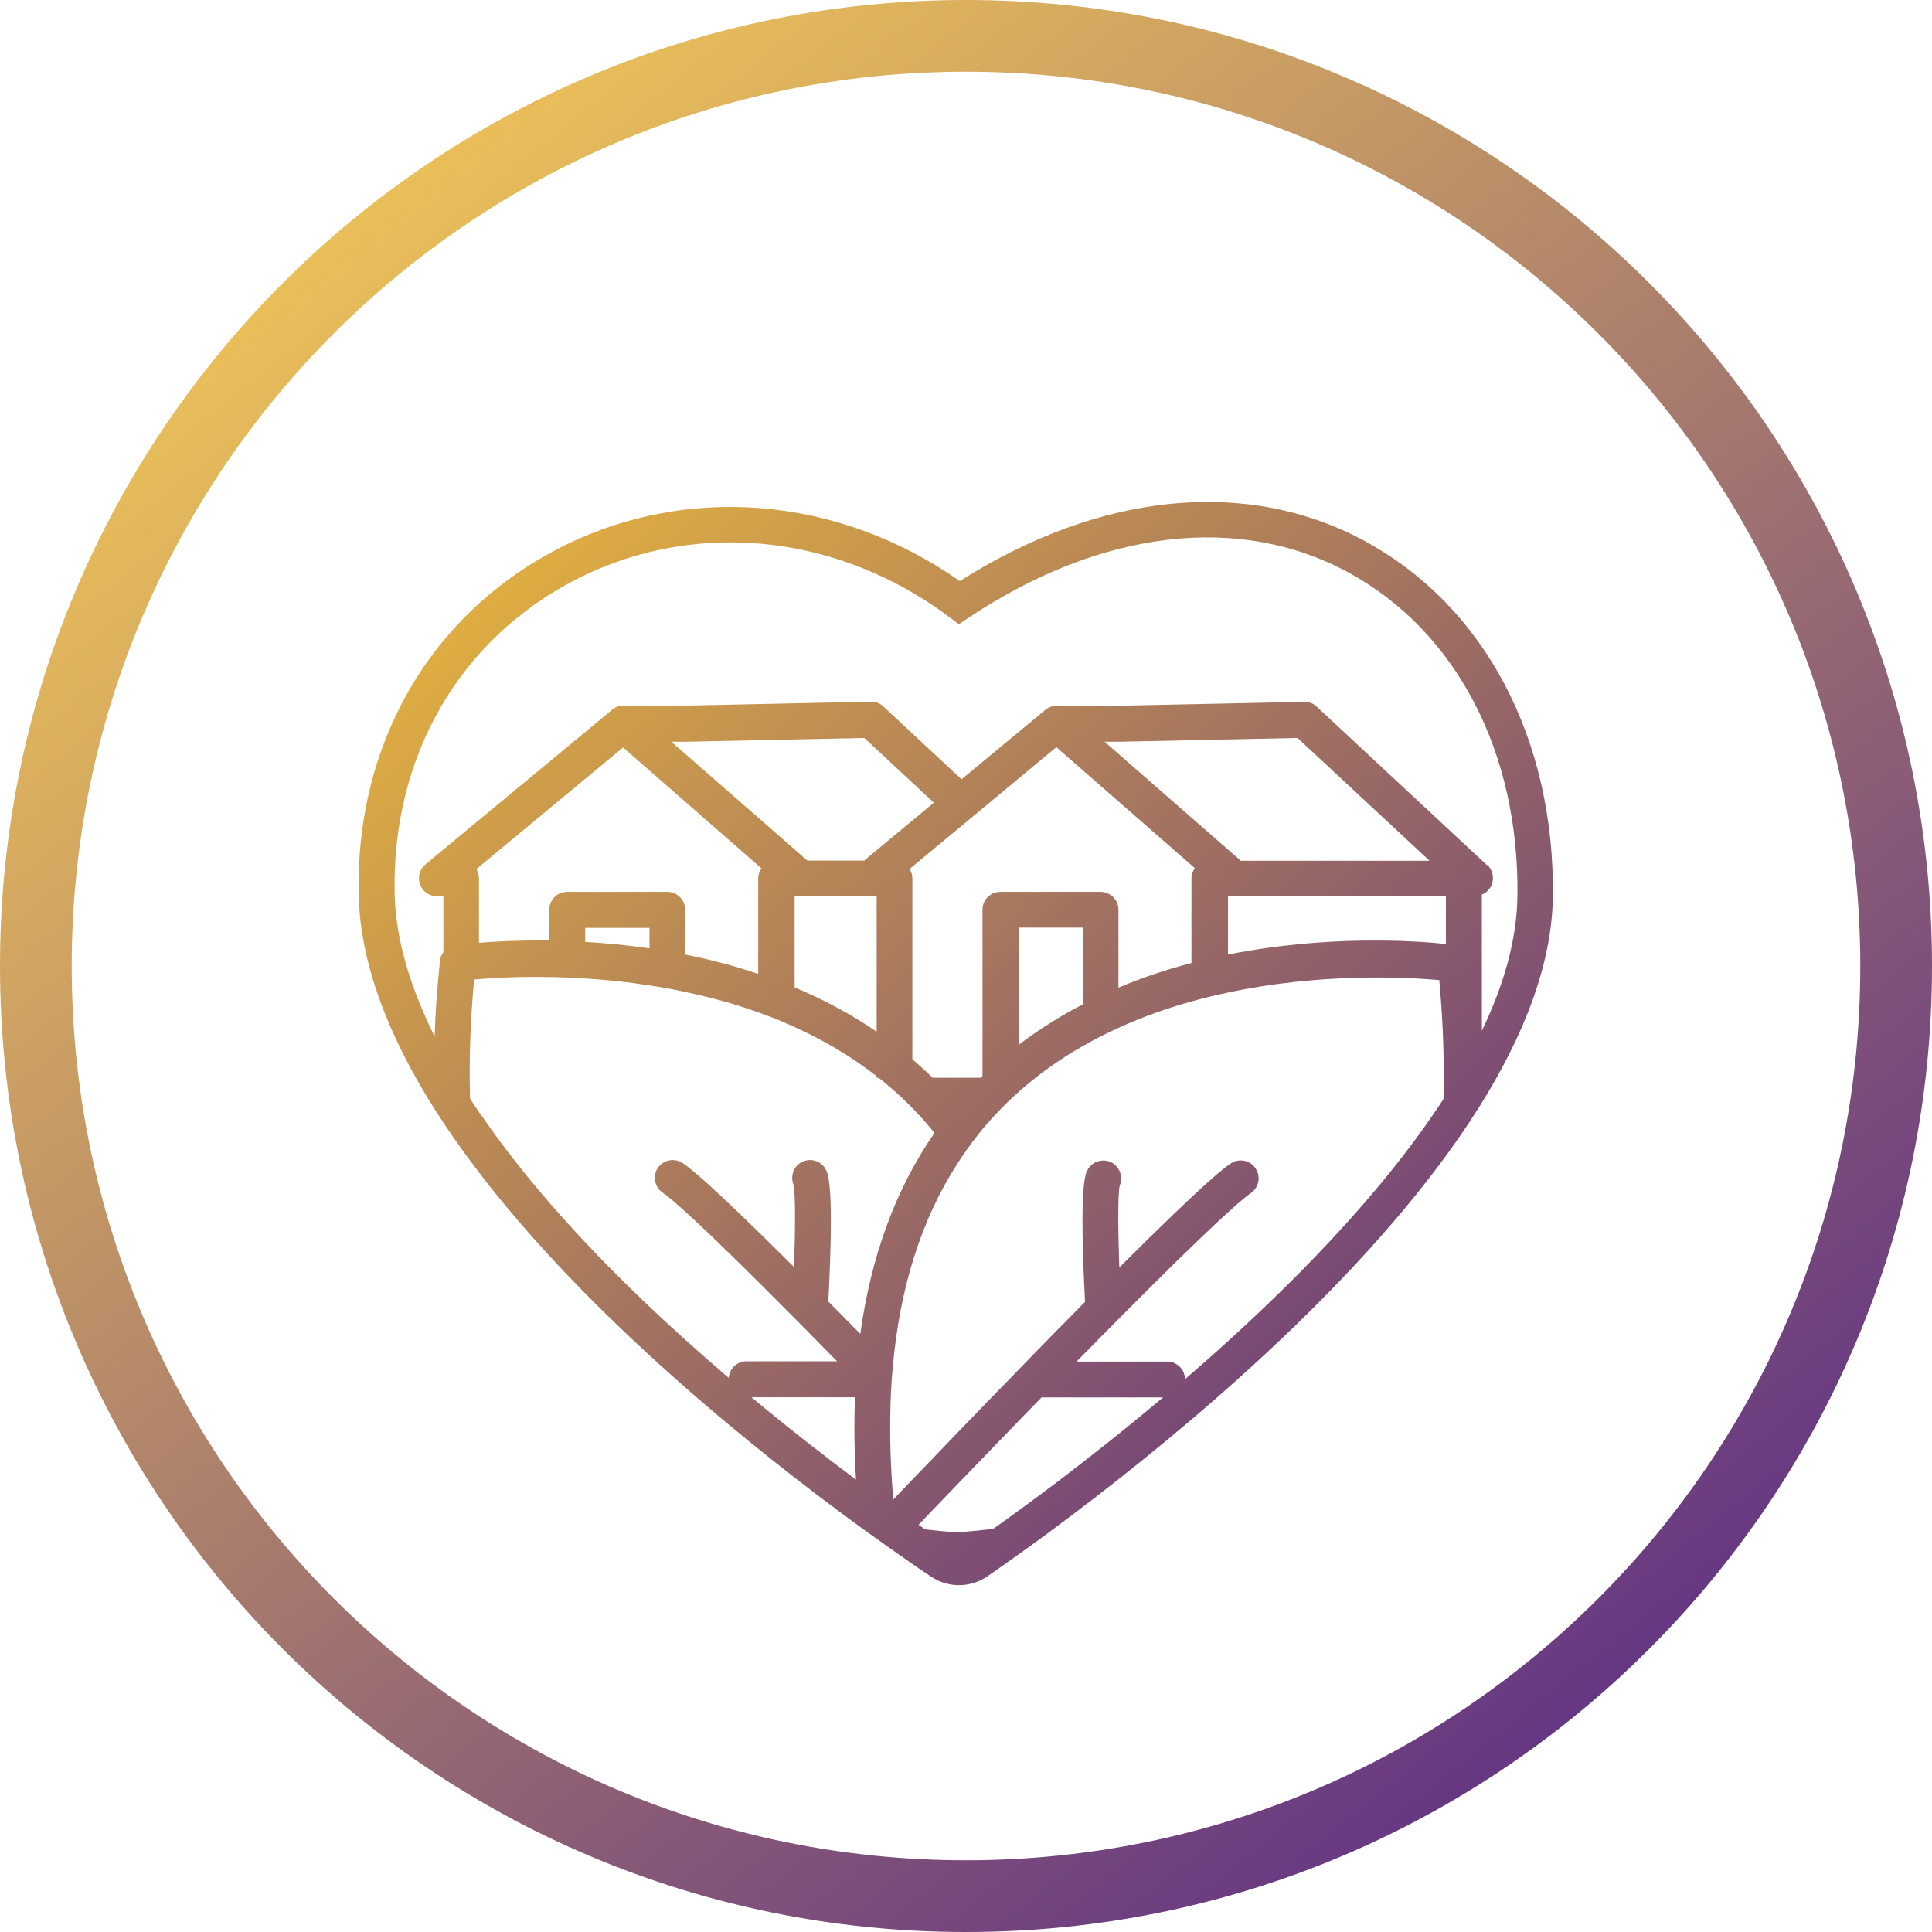 <?xml version="1.0" encoding="UTF-8"?>
<svg xmlns="http://www.w3.org/2000/svg" width="100" height="100" viewBox="0 0 100 100" fill="none">
  <path d="M98.144 50C98.144 76.589 76.589 98.144 50 98.144C23.411 98.144 1.856 76.589 1.856 50C1.856 23.411 23.411 1.856 50 1.856C76.589 1.856 98.144 23.411 98.144 50Z" stroke="url(#paint0_linear_925_3372)" stroke-width="3.712"></path>
  <path d="M70.703 28.036C64.594 24.703 56.963 25.453 49.681 30.078C43.386 25.661 35.488 25 28.918 28.385C22.267 31.814 18.399 38.51 18.563 46.297C18.645 49.949 20.166 53.728 22.497 57.41C23.143 58.426 23.848 59.444 24.605 60.438C30.462 68.195 39.229 75.181 44.522 79.033C44.663 79.137 44.804 79.234 44.945 79.338C45.836 79.983 46.615 80.525 47.246 80.963C47.402 81.067 47.543 81.164 47.676 81.26C47.87 81.386 48.04 81.505 48.196 81.609C48.634 81.899 49.131 82.047 49.636 82.047C50.141 82.047 50.653 81.899 51.099 81.594C51.24 81.498 51.403 81.386 51.581 81.26C51.73 81.156 51.885 81.045 52.056 80.926C52.672 80.496 53.422 79.954 54.283 79.323C54.35 79.271 54.424 79.219 54.498 79.159C59.702 75.307 68.558 68.188 74.43 60.379C75.187 59.377 75.892 58.36 76.538 57.335C78.832 53.691 80.323 49.972 80.376 46.423C80.479 38.273 76.857 31.391 70.681 28.029L70.703 28.036ZM24.657 44.983L32.251 38.688L39.414 44.946C39.311 45.094 39.244 45.28 39.244 45.48V50.41C37.974 49.979 36.705 49.652 35.465 49.407V47.091C35.465 46.579 35.05 46.163 34.538 46.163H29.356C28.844 46.163 28.428 46.579 28.428 47.091V48.68C26.907 48.665 25.652 48.724 24.791 48.799V45.473C24.791 45.295 24.739 45.124 24.65 44.976L24.657 44.983ZM74.838 48.858C73.182 48.687 68.662 48.39 63.562 49.407V46.401H63.866C63.866 46.401 63.941 46.401 63.978 46.401H74.838V48.858ZM64.215 44.545L57.171 38.391H58.024L67.162 38.198L73.992 44.553H64.223L64.215 44.545ZM61.84 44.939C61.736 45.087 61.669 45.273 61.669 45.473V49.845C60.415 50.172 59.145 50.588 57.891 51.122V47.091C57.891 46.579 57.475 46.163 56.963 46.163H51.782C51.544 46.163 51.329 46.253 51.165 46.394C50.972 46.564 50.854 46.809 50.854 47.084V55.687C50.854 55.687 50.802 55.739 50.772 55.769L50.757 55.784H48.278C48.278 55.784 48.263 55.776 48.255 55.769C47.921 55.442 47.572 55.123 47.224 54.826V45.473C47.224 45.295 47.172 45.124 47.083 44.976L47.61 44.538L49.696 42.808L51.136 41.613L54.676 38.673L61.84 44.931V44.939ZM56.042 48.019V51.991C55.441 52.295 54.84 52.636 54.261 53.015C53.741 53.342 53.222 53.698 52.724 54.084V48.012H56.05L56.042 48.019ZM44.937 46.401C44.937 46.401 44.997 46.401 45.034 46.401H45.375V53.401C44.017 52.466 42.584 51.716 41.129 51.107V46.394H41.434C41.434 46.394 41.508 46.394 41.545 46.394H44.937V46.401ZM44.707 44.545H41.79L34.745 38.391H35.599L44.737 38.198L48.337 41.546L44.715 44.553L44.707 44.545ZM33.617 49.088C32.452 48.917 31.331 48.813 30.291 48.754V48.027H33.617V49.096V49.088ZM24.85 57.647C24.672 57.387 24.494 57.12 24.331 56.86C24.271 54.923 24.346 52.867 24.538 50.699C24.62 50.699 24.709 50.684 24.798 50.677C25.607 50.61 26.877 50.543 28.436 50.573C29.015 50.58 29.638 50.602 30.291 50.647C31.331 50.706 32.452 50.825 33.617 51.003C34.218 51.093 34.842 51.204 35.473 51.345C36.712 51.605 37.989 51.946 39.251 52.399C39.882 52.622 40.513 52.874 41.137 53.163C42.614 53.832 44.054 54.67 45.383 55.71V55.791H45.487C45.999 56.192 46.496 56.63 46.971 57.098C47.149 57.276 47.328 57.454 47.498 57.64C47.803 57.959 48.092 58.293 48.367 58.642C46.363 61.537 45.086 65.011 44.529 69.042C43.972 68.478 43.416 67.913 42.874 67.364C43.185 61.381 42.859 60.75 42.748 60.542C42.51 60.089 41.953 59.911 41.5 60.149C41.07 60.371 40.892 60.891 41.077 61.336C41.174 61.774 41.166 63.6 41.099 65.582C36.445 60.943 35.621 60.394 35.332 60.201C34.909 59.919 34.33 60.03 34.047 60.453C33.766 60.876 33.884 61.455 34.307 61.737C34.723 62.012 36.193 63.252 41.27 68.374C41.946 69.056 42.636 69.754 43.327 70.46H38.642C38.153 70.46 37.752 70.838 37.722 71.321C36.156 69.984 34.545 68.537 32.971 67.015C29.601 63.756 26.884 60.616 24.85 57.632V57.647ZM38.895 72.323H44.254C44.202 73.689 44.217 75.106 44.306 76.584C42.681 75.374 40.832 73.933 38.895 72.323ZM54.743 76.688C53.533 77.601 52.457 78.387 51.589 79.004C51.529 79.048 51.47 79.085 51.41 79.13C50.883 79.197 50.245 79.263 49.525 79.315C48.916 79.271 48.367 79.219 47.884 79.159C47.773 79.085 47.662 79.004 47.543 78.922C48.077 78.365 48.753 77.66 49.525 76.858C49.926 76.442 50.364 75.99 50.816 75.522C51.492 74.817 52.219 74.067 52.969 73.295C53.281 72.976 53.593 72.657 53.912 72.33H60.199C58.232 73.986 56.354 75.463 54.736 76.695L54.743 76.688ZM61.335 71.365C61.313 70.868 60.912 70.474 60.407 70.474H55.723C56.413 69.769 57.104 69.071 57.772 68.396C62.857 63.274 64.319 62.042 64.735 61.76C65.158 61.477 65.277 60.898 64.987 60.475C64.705 60.052 64.126 59.933 63.703 60.223C63.414 60.416 62.59 60.965 57.935 65.605C57.868 63.623 57.854 61.797 57.958 61.359C58.143 60.921 57.965 60.401 57.534 60.171C57.082 59.941 56.525 60.112 56.287 60.564C56.176 60.772 55.849 61.403 56.161 67.386C55.619 67.936 55.062 68.5 54.506 69.064C53.949 69.635 53.385 70.207 52.836 70.779C51.678 71.966 50.542 73.132 49.517 74.201C49.065 74.668 48.634 75.114 48.233 75.537C47.454 76.339 46.778 77.051 46.236 77.615C46.11 76.123 46.058 74.683 46.081 73.303C46.088 72.442 46.132 71.595 46.207 70.779C46.57 66.674 47.676 63.163 49.525 60.275C49.881 59.718 50.267 59.176 50.675 58.664C50.95 58.323 51.24 57.989 51.544 57.669C51.715 57.484 51.885 57.306 52.071 57.127C52.546 56.66 53.043 56.222 53.556 55.821C53.786 55.635 54.016 55.457 54.253 55.294C54.832 54.878 55.426 54.492 56.035 54.151C56.644 53.802 57.26 53.483 57.891 53.201C59.13 52.636 60.407 52.184 61.669 51.835C62.3 51.657 62.931 51.508 63.555 51.374C68.409 50.343 72.819 50.58 74.496 50.729C74.66 52.51 74.734 54.21 74.727 55.828C74.727 56.185 74.727 56.541 74.712 56.89C74.541 57.15 74.37 57.417 74.185 57.677C70.785 62.65 65.885 67.468 61.328 71.395L61.335 71.365ZM76.976 44.79L68.15 36.573C67.979 36.409 67.749 36.313 67.496 36.328L58.002 36.528H54.699C54.454 36.528 54.216 36.632 54.045 36.795L49.77 40.336L45.717 36.565C45.546 36.402 45.323 36.306 45.071 36.32L35.577 36.521H32.273C32.021 36.521 31.791 36.625 31.62 36.788L22.015 44.746C21.718 44.998 21.606 45.406 21.74 45.778C21.866 46.141 22.215 46.386 22.608 46.386H22.95V49.281C22.853 49.407 22.794 49.563 22.772 49.734C22.631 51.093 22.534 52.399 22.497 53.646C21.176 50.989 20.471 48.502 20.426 46.238C20.278 39.171 23.767 33.106 29.779 30.011C32.303 28.712 35.042 28.073 37.796 28.073C41.73 28.073 45.694 29.372 49.109 31.918L49.629 32.312L50.171 31.948C57.015 27.405 64.178 26.566 69.812 29.64C75.372 32.676 78.638 38.933 78.542 46.379C78.512 48.635 77.837 50.989 76.701 53.349V46.304C76.931 46.215 77.117 46.03 77.213 45.785C77.347 45.429 77.258 45.028 76.983 44.768L76.976 44.79Z" fill="url(#paint1_linear_925_3372)"></path>
  <defs>
    <linearGradient id="paint0_linear_925_3372" x1="18.716" y1="5.196" x2="89.236" y2="92.047" gradientUnits="userSpaceOnUse">
      <stop stop-color="#F0C557"></stop>
      <stop offset="1" stop-color="#5C2D85"></stop>
    </linearGradient>
    <linearGradient id="paint1_linear_925_3372" x1="18.558" y1="25.981" x2="73.86" y2="84.253" gradientUnits="userSpaceOnUse">
      <stop stop-color="#EDBB3A"></stop>
      <stop offset="1" stop-color="#5C2D85"></stop>
    </linearGradient>
  </defs>
</svg>
